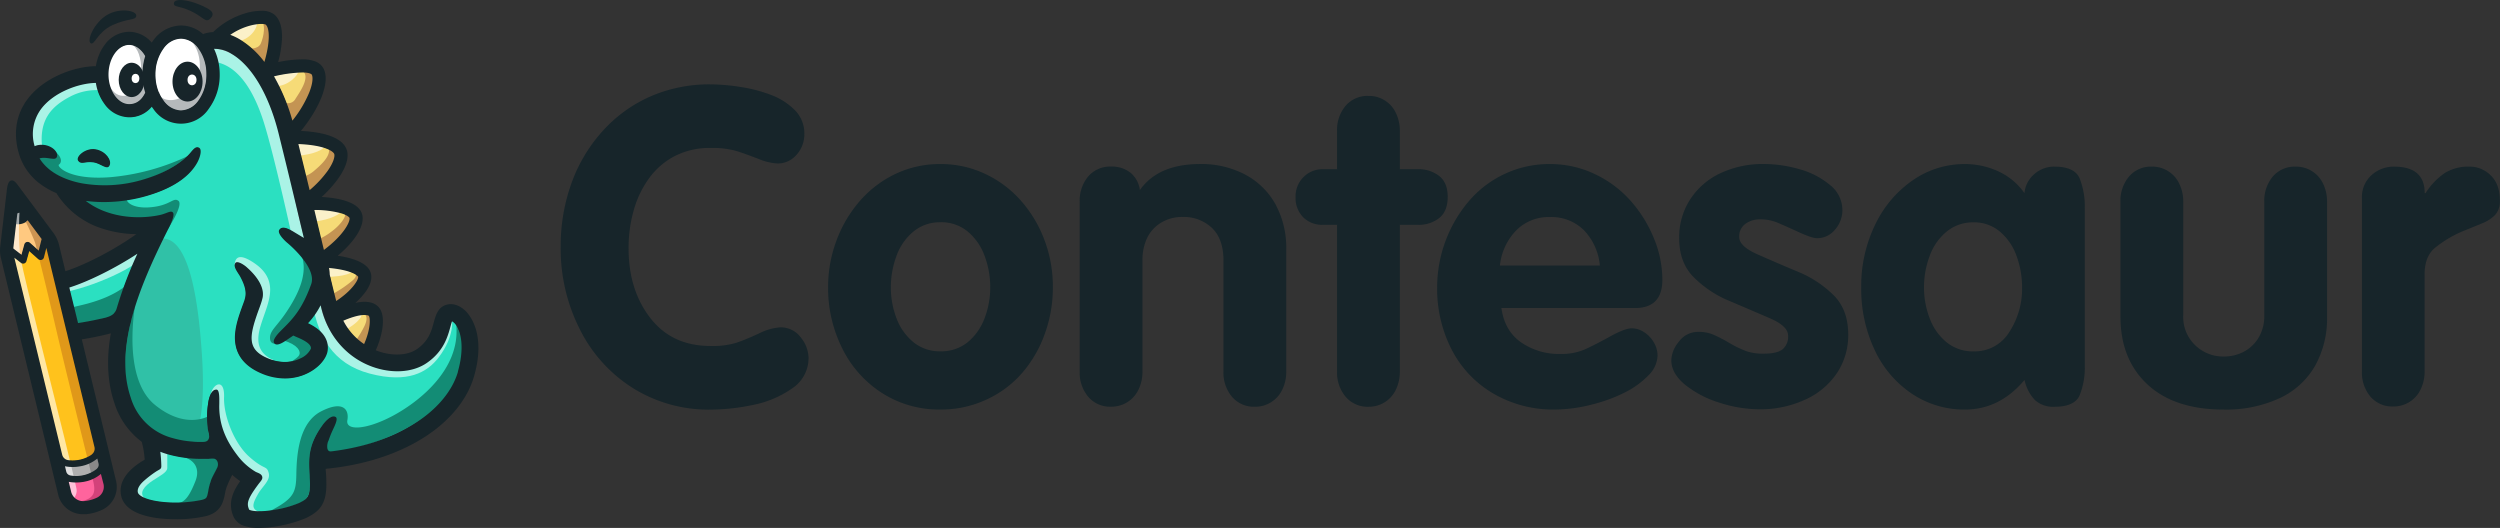 <?xml version="1.0" encoding="UTF-8"?>
<svg xmlns="http://www.w3.org/2000/svg" viewBox="0 0 796.52 168.21">
  <rect x="0" y="0" width="796.52" height="168.21" fill="#333333" stroke="none"/>
  <defs>
    <style>.cls-1{isolation:isolate;}.cls-18,.cls-2{fill:#17252a;}.cls-3{fill:#ffc980;}.cls-11,.cls-4{fill:#fff;}.cls-5{fill:#f6db77;}.cls-6{fill:#2be0c1;}.cls-7{fill:#ffc21c;}.cls-8{fill:#afafaf;}.cls-9{fill:#ff649d;}.cls-10{fill:#30c1a7;}.cls-11{opacity:0.6;mix-blend-mode:overlay;}.cls-12{fill:#138c75;}.cls-13{fill:#cc9452;}.cls-14{fill:#e09819;}.cls-15{fill:#898989;}.cls-16{fill:#d3427a;}.cls-17{fill:#c49453;}.cls-18{opacity:0.32;mix-blend-mode:multiply;}</style>
  </defs>
  <g class="cls-1">
    <g id="Layer_2" data-name="Layer 2">
      <g id="Layer_7" data-name="Layer 7">
        <path class="cls-2" d="M178.64,78.71a59,59,0,0,1,3.46-20.4A49.62,49.62,0,0,1,192,41.76a44.64,44.64,0,0,1,15.15-11,47,47,0,0,1,19.25-3.88,62.52,62.52,0,0,1,9.55.83,46.87,46.87,0,0,1,9.8,2.57,21,21,0,0,1,7.52,4.84,10.44,10.44,0,0,1,3,7.56,9.66,9.66,0,0,1-2.48,6.63,7.89,7.89,0,0,1-6.13,2.78,18.85,18.85,0,0,1-6.27-1.58c-2.69-1-5-1.88-7-2.47a28.54,28.54,0,0,0-8-.9,24.28,24.28,0,0,0-11.25,2.51A23.43,23.43,0,0,0,207,56.52a31.75,31.75,0,0,0-5,10.17,43.62,43.62,0,0,0-1.73,12.43q0,13.25,6.91,22.18t19.19,8.93a25.93,25.93,0,0,0,8.16-1q3-1,7.32-3a17.9,17.9,0,0,1,6.61-1.93,7.92,7.92,0,0,1,6.71,3.26,10.61,10.61,0,0,1,2.44,6.29,11.55,11.55,0,0,1-5.22,9.89A32.86,32.86,0,0,1,240,129a67.11,67.11,0,0,1-13.59,1.51,45.52,45.52,0,0,1-24.71-6.83,46.71,46.71,0,0,1-16.94-18.72A56.75,56.75,0,0,1,178.64,78.71Z"></path>
        <path class="cls-2" d="M299.63,52.27A32.92,32.92,0,0,1,314,55.46a35,35,0,0,1,11.46,8.69,40.38,40.38,0,0,1,7.38,12.5,42.11,42.11,0,0,1,2.61,14.83,43.2,43.2,0,0,1-2.61,15,39.22,39.22,0,0,1-7.25,12.43,33.53,33.53,0,0,1-11.39,8.44,34.17,34.17,0,0,1-14.6,3.13,33.59,33.59,0,0,1-18.57-5.26A35.39,35.39,0,0,1,268.35,111a42.83,42.83,0,0,1-4.51-19.54,42.19,42.19,0,0,1,2.61-14.66,40.5,40.5,0,0,1,7.42-12.67,34.76,34.76,0,0,1,11.46-8.73A32.91,32.91,0,0,1,299.63,52.27Zm0,18.54a13.14,13.14,0,0,0-8.64,3,17.8,17.8,0,0,0-5.39,7.81,28.48,28.48,0,0,0-1.77,9.9,27.51,27.51,0,0,0,1.8,9.88A17.87,17.87,0,0,0,291,109a13.16,13.16,0,0,0,8.64,2.93,13.29,13.29,0,0,0,8.71-2.93,17.94,17.94,0,0,0,5.35-7.63,27.51,27.51,0,0,0,1.8-9.88,28.45,28.45,0,0,0-1.76-9.87,18.2,18.2,0,0,0-5.36-7.8A13.09,13.09,0,0,0,299.63,70.81Z"></path>
        <path class="cls-2" d="M344,118.33v-54a11.9,11.9,0,0,1,2.74-8.14,9.16,9.16,0,0,1,7.22-3.12,9.52,9.52,0,0,1,6.27,2,8.6,8.6,0,0,1,2.95,5.49q5.82-8.3,19.25-8.3a29.84,29.84,0,0,1,14.09,3.26,23.74,23.74,0,0,1,9.77,9.41,28.92,28.92,0,0,1,3.52,14.59v38.8a12.9,12.9,0,0,1-1.29,5.87,9.51,9.51,0,0,1-8.74,5.4,9.13,9.13,0,0,1-7.22-3.13,11.87,11.87,0,0,1-2.75-8.14V83q0-6.8-3.62-10.33a13,13,0,0,0-9.46-3.54A12.66,12.66,0,0,0,369.85,71a11.56,11.56,0,0,0-4.41,4.91A16.3,16.3,0,0,0,364,83v35.3a12.9,12.9,0,0,1-1.29,5.87,9.54,9.54,0,0,1-3.59,4,9.67,9.67,0,0,1-5.15,1.41,9.13,9.13,0,0,1-7.22-3.13A11.86,11.86,0,0,1,344,118.33Z"></path>
        <path class="cls-2" d="M426,118.32V71.63h-4.48a8.5,8.5,0,0,1-6.33-2.43,8.74,8.74,0,0,1-2.41-6.46,8.61,8.61,0,0,1,2.51-6.3,8.44,8.44,0,0,1,6.23-2.53H426V41.83a11.86,11.86,0,0,1,2.74-8.14A9.16,9.16,0,0,1,436,30.56,9.41,9.41,0,0,1,444.74,36,13,13,0,0,1,446,41.83V53.91h5.7a10.64,10.64,0,0,1,6.84,2.16q2.71,2.16,2.71,6.67t-2.67,6.7a10.53,10.53,0,0,1-6.88,2.19H446v46.69a13,13,0,0,1-1.29,5.88,9.54,9.54,0,0,1-3.59,4A9.65,9.65,0,0,1,436,129.6a9.16,9.16,0,0,1-7.22-3.13A11.91,11.91,0,0,1,426,118.32Z"></path>
        <path class="cls-2" d="M520.93,98.14H478.36q1,7.22,6.24,10.92a21.22,21.22,0,0,0,12.61,3.71,18.67,18.67,0,0,0,7.72-1.44q3.19-1.44,8-4.09c3.18-1.76,5.5-2.64,6.94-2.64a7.12,7.12,0,0,1,4,1.27,9.51,9.51,0,0,1,3.08,3.26,8.26,8.26,0,0,1,1.16,4.19,9.22,9.22,0,0,1-2.88,6.25,27.64,27.64,0,0,1-7.66,5.53A50,50,0,0,1,506.73,129a47.27,47.27,0,0,1-11.35,1.48,37.78,37.78,0,0,1-19.52-5.05,34.38,34.38,0,0,1-13.29-13.94,42.32,42.32,0,0,1-4.68-20A42.51,42.51,0,0,1,468,64.08a33.72,33.72,0,0,1,11.45-8.69,33.3,33.3,0,0,1,14.27-3.12,32.88,32.88,0,0,1,14.54,3.26,35.34,35.34,0,0,1,11.42,8.62A41.59,41.59,0,0,1,527,76.06a34.69,34.69,0,0,1,2.64,13Q529.67,98.14,520.93,98.14Zm-43-13.53h31.79a18.52,18.52,0,0,0-5-11.19,14.65,14.65,0,0,0-10.91-4.26A14.42,14.42,0,0,0,483,73.49,18.74,18.74,0,0,0,477.89,84.61Z"></path>
        <path class="cls-2" d="M587,66.89a9.4,9.4,0,0,1-2.33,6.25,7.29,7.29,0,0,1-5.8,2.75q-1.56,0-5.93-2t-6.74-3a14,14,0,0,0-5.29-1,7.85,7.85,0,0,0-4.85,1.45,4.91,4.91,0,0,0-1.93,4.19c0,2,2,3.83,6,5.59s8.19,3.57,12.64,5.43a35.12,35.12,0,0,1,11.38,7.45q4.71,4.66,4.71,12.57a21.8,21.8,0,0,1-3.52,12.19,24.08,24.08,0,0,1-10.07,8.51,34,34,0,0,1-14.87,3.13,41.54,41.54,0,0,1-12.44-2.06,32.89,32.89,0,0,1-11-5.7q-4.47-3.65-4.47-7.9a9.8,9.8,0,0,1,2.41-5.87,7.49,7.49,0,0,1,6.2-3.13,12.12,12.12,0,0,1,4.74.86,49.71,49.71,0,0,1,5.12,2.65,34.69,34.69,0,0,0,5.36,2.61,16.22,16.22,0,0,0,5.52.82q4.41,0,6.13-1.41a5.27,5.27,0,0,0,1.73-4.36q0-3-5.76-5.49t-12.67-5.43a34.79,34.79,0,0,1-11.59-7.62Q535,83.72,535,75.89a22.12,22.12,0,0,1,3.46-12.29A23.17,23.17,0,0,1,548,55.25a31.81,31.81,0,0,1,14-3,41.11,41.11,0,0,1,11.25,1.64,25.68,25.68,0,0,1,9.73,5A10.15,10.15,0,0,1,587,66.89Z"></path>
        <path class="cls-2" d="M664.22,66.34v50.07a23.74,23.74,0,0,1-1.63,9.55c-1.09,2.42-3.75,3.64-8,3.64a8.59,8.59,0,0,1-6.27-2.16,13.43,13.43,0,0,1-3.29-6.39q-7.92,9.44-19,9.44a29.86,29.86,0,0,1-16.81-5,34,34,0,0,1-11.9-13.91A45.54,45.54,0,0,1,593,91.48a44.65,44.65,0,0,1,4.4-19.81,35.87,35.87,0,0,1,12-14.22A28.81,28.81,0,0,1,626,52.27,25.31,25.31,0,0,1,636.7,54.6,20.49,20.49,0,0,1,645,61.54a9.08,9.08,0,0,1,3.16-6.08,9.49,9.49,0,0,1,6.4-2.37c4.25,0,6.91,1.23,8,3.67A24,24,0,0,1,664.22,66.34ZM613,91.51a27.51,27.51,0,0,0,1.8,9.88,17.87,17.87,0,0,0,5.36,7.63,13.16,13.16,0,0,0,8.64,2.93,12.9,12.9,0,0,0,11.38-6.16,25.22,25.22,0,0,0,4.07-14.28,28.89,28.89,0,0,0-1.73-9.87,18.05,18.05,0,0,0-5.28-7.8,12.62,12.62,0,0,0-8.44-3,13.14,13.14,0,0,0-8.64,3,17.8,17.8,0,0,0-5.39,7.81A28.48,28.48,0,0,0,613,91.51Z"></path>
        <path class="cls-2" d="M675.6,100.89V64.35a11.9,11.9,0,0,1,2.75-8.14,9.14,9.14,0,0,1,7.22-3.12,9.44,9.44,0,0,1,8.74,5.39,12.93,12.93,0,0,1,1.29,5.87v36.13a12.39,12.39,0,0,0,3.83,9.54,12.83,12.83,0,0,0,9.05,3.57,13.55,13.55,0,0,0,6.44-1.54,12.1,12.1,0,0,0,4.71-4.5,13.43,13.43,0,0,0,1.79-7.07V64.35a11.9,11.9,0,0,1,2.75-8.14,9.14,9.14,0,0,1,7.22-3.12,9.44,9.44,0,0,1,8.74,5.39,12.93,12.93,0,0,1,1.29,5.87v36.54a31.07,31.07,0,0,1-3.83,15.69,25.24,25.24,0,0,1-11.32,10.3,40.6,40.6,0,0,1-17.79,3.61q-15.66,0-24.27-8T675.6,100.89Z"></path>
        <path class="cls-2" d="M752.53,118.33V63.25a9.37,9.37,0,0,1,3.09-7.48,10.54,10.54,0,0,1,7.15-2.68q9.76,0,9.76,8.45h.27A22.11,22.11,0,0,1,779,55.08a14.39,14.39,0,0,1,7.79-2,9.47,9.47,0,0,1,6.78,2.81q2.91,2.82,2.91,8a6.38,6.38,0,0,1-1.52,4.6,12.16,12.16,0,0,1-4.17,2.68q-2.64,1.09-6.24,2.54a37.1,37.1,0,0,0-9,5.46q-3,2.72-3.05,8.07v31a12.9,12.9,0,0,1-1.29,5.87,9.51,9.51,0,0,1-8.74,5.4,9.12,9.12,0,0,1-7.22-3.13A11.87,11.87,0,0,1,752.53,118.33Z"></path>
        <path class="cls-3" d="M13.46,76.11c0,.08-1,4-1,4.1l-.65-.59-2.4-2.14a.91.91,0,0,0-1.48.44l-1,3.59L4,79.27c0-.14,0-.27.05-.41l1.54-13.3h0Z"></path>
        <path class="cls-4" d="M50.5,29.57h0c1.16,3,4.11,5.91,7.16,5.8,8.67-.62,10.42-14.24,5.68-20-3.09-4.24-8.27-4.25-11.37,0C49.14,19,48.61,25.2,50.5,29.57Z"></path>
        <path class="cls-4" d="M41.13,33.37c2.32,0,4.18-1.35,5.31-3.84a19.68,19.68,0,0,1,0-11.67c-4.26-7.62-12.32-2.37-12.12,5.89C34.34,29,37.45,33.37,41.13,33.37Z"></path>
        <path class="cls-2" d="M9.4,69.55a3.83,3.83,0,0,1-.41.54,3.64,3.64,0,0,1-.76.66,4.87,4.87,0,0,1-4.29.39l.49-8.44Z"></path>
        <ellipse class="cls-2" cx="59.75" cy="26" rx="4.79" ry="6.35"></ellipse>
        <ellipse class="cls-4" cx="61.18" cy="25.46" rx="1.43" ry="1.71"></ellipse>
        <ellipse class="cls-2" cx="41.94" cy="25.46" rx="4.12" ry="5.47"></ellipse>
        <ellipse class="cls-4" cx="43.17" cy="25" rx="1.23" ry="1.48"></ellipse>
        <path class="cls-5" d="M99.91,66.65c1.06,4.43,2.12,8.9,3.17,13.28,6.26-4.49,8.86-9.38,8.45-10.57C109.34,67.09,105.61,67,99.91,66.65Z"></path>
        <path class="cls-5" d="M93,38.48l.11.36c3.21-4,7.6-11,6.44-15.12-2.56-1.83-8-.34-12.5.47A61.74,61.74,0,0,1,93,38.48Z"></path>
        <path class="cls-5" d="M94.81,45.67c1.19,4.79,2.39,9.68,3.73,15.24,3.35-2.77,8.51-8.35,8.16-11.8C106.74,48.33,103.49,45.93,94.81,45.67Z"></path>
        <path class="cls-5" d="M76.27,12.68a28.27,28.27,0,0,1,8,7.46c1.74-5.63,2.05-11.27.42-12.47-3.35-.76-7.38.57-11.79,3.48A19,19,0,0,1,76.27,12.68Z"></path>
        <path class="cls-5" d="M109.34,102l-.24.09a20.13,20.13,0,0,0,7,7.87c2-4.35,2.28-8.52,1.57-9.44C115.37,99.68,113.7,100.34,109.34,102Z"></path>
        <path class="cls-5" d="M104.64,85.15a93.42,93.42,0,0,0,2.41,11.06c5-3.2,7.46-7,7.26-8C114.43,87.94,112.31,85.78,104.64,85.15Z"></path>
        <path class="cls-6" d="M145.4,103.58a4,4,0,0,0-1.61-1.49c-4.83,25.8-37.77,17.7-41.72-5.36a25.55,25.55,0,0,1-4.34,6.3c9,3.93,8.06,11.79.48,15.58-7.41,4.56-23.14-.16-23.16-10.18-.25-4,1.28-8,2.58-11.54,1.15-2.21,1.18-5.8-1.53-9.78-.76-1.18-2-3.08-.47-3.42,4.68,1.2,9.16,8.51,7.79,11.49-2.1,7.27-7.35,15.48,1.74,19,3.2,1.62,8.23,1.55,10.77,0,7-3.86,1.15-6.09-2.49-7.6-1.55.93-3.26,2.63-5.19,2.89-1.85-.41-.49-2.12,1.46-4.14,3.61-3.62,6.57-6.48,9.61-14.8,2-5.49-7.43-13.21-7.83-13.53-1.19-1-4-4.06-1.22-4.34,1.7,0,5,2.5,6.83,3.53C91.79,59.77,88.87,17,67.85,15.39c3,5.73,2.44,14.06-1.45,19.07-4.73,6.64-13.83,6-18-.81-6.48,7.81-16.77,1.64-17.66-7.42C21,26.1,6.87,34.73,10.79,46.86a5.5,5.5,0,0,1,6,.81h0c1.3,1.1,1.67,2.48.1,2.75-1.48-.1-3.22-.58-4.73-.08C22.05,64.6,49.05,60,59.75,49.76h0c.41-.39.8-.79,1.16-1.2.85-1.05,2-2.2,2.65-.85-1.29,13.49-24.72,18-37,16,6.83,5.84,19,7.22,27.83,3.91,1.32.23.33,2.33-.79,4.75-.64,1.12-1.29,2.31-2,3.56A120.83,120.83,0,0,0,43.06,97c-6,20.44-5.55,42.36,18.6,43.93a46.17,46.17,0,0,0,5.65,0A24.79,24.79,0,0,1,66,132.81a29.92,29.92,0,0,1,.37-4.46c.41-3.77,3.66-6.93,3.14.24a25.38,25.38,0,0,0,11.79,21.94c.74.33,1.74.61,1.91,1.38.14.57-.18,1-.76,1.69-3,3.76-4.67,7-3.35,8.91,1.56.71,4.19.68,6.92.31a36.46,36.46,0,0,0,9.24-2.42c3.48-1.17,3.88-4.18,3.43-9.19-.27-5.24-.49-9.39,4.16-15.76,1.09-1.37,2.47-3,3.85-2.44.78.5-.54,3-1,4.06a23.28,23.28,0,0,0-2.12,7.13C125,143.09,155,126.52,145.4,103.58ZM29.64,47.68c2.91.1,5.85,2.55,5.09,5-.59,1.53-4-1.6-6-1.18-1,0-1.77.24-2.62.28C22.76,50.89,27.34,47.41,29.64,47.68Z"></path>
        <path class="cls-7" d="M30.58,143.71a7.32,7.32,0,0,1-2.76,2.14,11.38,11.38,0,0,1-4.77,1,9.79,9.79,0,0,1-3.11-.47L4.26,81.62c4.25,3.53,3.62,2.6,5-2l3.08,2.75a.87.87,0,0,0,.23.16.93.93,0,0,0,1.25-.61l.76-3h.37C18.8,95.05,26.62,127.34,30.58,143.71Z"></path>
        <path class="cls-6" d="M44.22,80.31c-1.8,4-3.31,7.57-4.58,11-1.11,3-2,6-2.83,9a76.77,76.77,0,0,1-12.12,2.76L23.4,97.82l-1.53-6.34C28.14,89.55,37.15,85,44.22,80.31Z"></path>
        <path class="cls-8" d="M31.77,148.61l-.06.07A6.77,6.77,0,0,1,29,150.76a11.23,11.23,0,0,1-7.9.61l-.74-3.07a13.15,13.15,0,0,0,7.84-.76,9.86,9.86,0,0,0,2.83-1.81Z"></path>
        <path class="cls-6" d="M70.49,147.12a40.74,40.74,0,0,0-3.13,6.08c-1.16,2.24-.27,5.81-3,6.23a35.73,35.73,0,0,1-7.65.85h0a40.07,40.07,0,0,1-5.17-.22c-7.14-1-10.31-2.6-5.92-6.95,5.79-5.4,6.06-1.43,5.2-9.47a30.3,30.3,0,0,0,7.34,1.92h0a51.28,51.28,0,0,0,11.46.22l.07.1C69.92,146.3,70.2,146.72,70.49,147.12Z"></path>
        <path class="cls-9" d="M29.2,159.39a9.9,9.9,0,0,1-2.93.44c-3.18-.09-3.94-2.76-4.67-6.56a13.13,13.13,0,0,0,7.88-.82,9.81,9.81,0,0,0,2.78-1.81C33.38,154.66,34.35,157.93,29.2,159.39Z"></path>
        <path class="cls-10" d="M63.8,133.53A33.82,33.82,0,0,1,61.66,141C37.51,139.38,37,117.46,43.06,97A120.83,120.83,0,0,1,51.62,76c7.27-.27,10.77,13.87,12.29,31.53C65,119.73,64.84,127.65,63.8,133.53Z"></path>
        <path class="cls-11" d="M67.31,125c1-3,4.28-4.28,4.08,1.56s3.17,14.67,8.06,19,5.47,2.66,6.15,5.08-2,4.27-3.41,6.8-2.53,4.66.39,5.64c0,0-5.15,2-5.15-1.56s2.91-8.6,2.91-8.6a39.27,39.27,0,0,1-6.22-6.84,46.21,46.21,0,0,1-5.55-10.34Z"></path>
        <path class="cls-11" d="M53.3,143.08s0,4.58,0,6-2.29,2.48-4.72,4.09S44,157,46.22,158.92c0,0-3.23,1.29-3.33-1.24s4-7.2,5.2-8.46,2.29-1.61,1.9-4.19-.49-3.35-.49-3.35Z"></path>
        <path class="cls-11" d="M74.77,84.27c.25-3.57,3.17-2.47,5.94-.65s5.15,4.3,5.35,8.17S84.28,99.6,83,103.9s-1.25,8.52,4.14,10.8l-3.34.59a20.08,20.08,0,0,1-4-4.89c-1.46-2.7,0-8.32.37-9.41S82,95.59,82,95.22,74.77,84.27,74.77,84.27Z"></path>
        <path class="cls-11" d="M20.71,93C28,91.86,44.83,85.15,47.07,80s-4.47-1.8-4.47-1.8l-21,11.48Z"></path>
        <path class="cls-11" d="M6.21,67.76S5.57,77,6.67,82.82,18.92,133,20.4,139s3.67,15.09,4,16.84-1.24,3.46-1.24,3.46-2.71-2-5.78-16.17S3.19,84.28,3.19,84.28s.2-6.91,0-7.5,1-8.46,1-8.46Z"></path>
        <path class="cls-11" d="M13.46,47.14c-1.12-9,3-13.22,8.61-16.21a17.91,17.91,0,0,1,10.6-2.11l-1.8-5.05S22,26.27,18,29.26,9.45,35.75,9.4,42.39s1.45,5.28,1.45,5.28Z"></path>
        <path class="cls-11" d="M67.74,19.65c5.31.42,12,4.82,16.69,20.55,3.53,11.8,9,37,9,37L97,80.31a16.41,16.41,0,0,0,1.33-8.58c-.73-4.24-6.42-27.87-8.09-34.44S83.32,19.48,79.5,17.73s-9.24-3.93-9.24-3.93l-3.49.36Z"></path>
        <path class="cls-11" d="M99.7,97.59c1.8,9.16,6,18.26,18.12,21.44s18.34-.41,21.92-5.13C145,107,144,101.71,144,101.71s-7.23,13.51-14.81,14.67-19.73-9.48-19.73-9.48l-6.1-12.11Z"></path>
        <path class="cls-11" d="M75.6,13.21c3.78-.51,6.57-4,6.28-6.28S72,9.78,72,9.78Z"></path>
        <path class="cls-11" d="M87.79,27.43c3.94.07,7-3.28,7.27-4.58.51-2.69-8.81.24-8.81.24Z"></path>
        <path class="cls-11" d="M95.06,49.62c4.5-.44,8.67-1.83,8.63-3.75,0-2.91-10.33-2.46-10.33-2.46Z"></path>
        <path class="cls-11" d="M100.77,70.49c4.11-.47,8-2.18,8.21-3.65s-8.79-2-8.83-2l-2.29.37Z"></path>
        <path class="cls-11" d="M104.64,88.22s6.2-.15,7.37-1.65-8.59-2.44-8.59-2.44Z"></path>
        <path class="cls-11" d="M110.24,105s5.2-2.81,5-5.09-7.45,2-7.45,2Z"></path>
        <path class="cls-12" d="M103.59,144.2a23.28,23.28,0,0,1,2.12-7.13c.49-1.1,1.81-3.56,1-4.06-1.38-.6-2.76,1.07-3.85,2.44-4.65,6.37-4.43,10.52-4.16,15.76.45,5,0,8-3.43,9.19a36.46,36.46,0,0,1-9.24,2.42c7.69-4,8.3-5.92,8.39-11.83.1-6.3.88-16.32,7.88-19.92s9-.58,8.37,2.82,5.84,3.12,14.2-1.26,21.83-14.81,20.5-29C158.19,124.69,125.21,143,103.59,144.2Z"></path>
        <path class="cls-12" d="M70.49,147.12a40.74,40.74,0,0,0-3.13,6.08c-1.16,2.24-.27,5.81-3,6.23a35.73,35.73,0,0,1-7.65.85c2.46-.17,4.08-3.25,5.56-7s-.07-6.78-4.12-7.74a51.28,51.28,0,0,0,11.46.22l.07.1C69.92,146.3,70.2,146.72,70.49,147.12Z"></path>
        <path class="cls-12" d="M67.31,141a46.17,46.17,0,0,1-5.65,0C37.51,139.38,37,117.46,43.06,97c-1.92,12.94-.94,26,6.2,31.91,5.64,4.65,10.8,5.41,14.54,4.6a10.9,10.9,0,0,0,2.24-.72A24.79,24.79,0,0,0,67.31,141Z"></path>
        <path class="cls-12" d="M39.64,91.36c-1.11,3-2,6-2.83,9a76.77,76.77,0,0,1-12.12,2.76L23.4,97.82l2.37-.56C31.68,95.9,36.55,93.8,39.64,91.36Z"></path>
        <path class="cls-12" d="M90.27,108.45c4.81,1.44,5.64,3.63,5.06,4.7s-3.75,2.92-4.7,3,3.36,2.36,7-.61,5.18-8.61-.9-10.34S90.27,108.45,90.27,108.45Z"></path>
        <path class="cls-12" d="M95.56,80.09c3.24,6.43-.69,13.92-4.28,19.29-3.27,4.89-5.46,6-5.24,8.61s3.57,1.1,3.57,1.1,4.74-5.19,9.27-11.17a16.84,16.84,0,0,0,3.47-9.57c.09-3.25-1.75-5.22-4.19-7.22A3.23,3.23,0,0,0,95.56,80.09Z"></path>
        <path class="cls-12" d="M40.36,62.7c-.59,1.83,2.2,3.74,7.3,3.36,6.71-.5,7.51-3.36,9.19-2.07s-3.28,8.83-3.28,8.83l-5.82-2.16s-12.64.48-17.17-2a12.53,12.53,0,0,1-5.82-6Z"></path>
        <path class="cls-12" d="M59.75,49.76C49.05,60,22.05,64.6,12.19,50.34c1.51-.5,3.25,0,4.73.08,1.57-.27,1.2-1.65-.1-2.75,3.62,2.68,2.6,4.35,1.94,4.79s2.95,5,16.32,4A72.26,72.26,0,0,0,59.75,49.76Z"></path>
        <path class="cls-13" d="M13.46,76.11c0,.08-1,4-1,4.1l-.65-.59c-.24-.9-.44-1.65-.61-2.25-.62-1.72-1.82-4.3-2.94-6.62A3.64,3.64,0,0,0,9,70.09Z"></path>
        <path class="cls-14" d="M27.82,145.85c-2.65-10.67-8-32.52-10.4-42.93-2.07-8.88-3.73-15.76-4.9-20.38a.93.93,0,0,0,1.25-.61l.76-3h.37c3.9,16.15,11.72,48.44,15.68,64.81A7.32,7.32,0,0,1,27.82,145.85Z"></path>
        <path class="cls-15" d="M28.24,147.54a9.86,9.86,0,0,0,2.83-1.81l.7,2.88-.06.07A6.77,6.77,0,0,1,29,150.76C28.85,150,28.57,148.9,28.24,147.54Z"></path>
        <path class="cls-16" d="M29.2,159.39a9.9,9.9,0,0,1-2.93.44l-.16-.2c4.72-1,4.23-3.9,3.37-7.18a9.81,9.81,0,0,0,2.78-1.81C33.38,154.66,34.35,157.93,29.2,159.39Z"></path>
        <path class="cls-17" d="M83.12,6.13c1.62,1.54.95,5.42,0,7.67s-4.39,1.59-4.39,1.59l4.61,6.28S86.18,20.21,86.4,20,89.61,8,83.12,6.13Z"></path>
        <path class="cls-17" d="M96.32,22.47c2.56,1.9-.36,6.21-2.11,8.9a2.68,2.68,0,0,1-4,1L93,41.74s8.39-11.32,8.9-14.56l-.73-4.09-3.58-2Z"></path>
        <path class="cls-17" d="M104.5,46.77c1.53,2.55-2.56,6.06-4.35,7.59a8.81,8.81,0,0,1-3.46,1.9s-.58,5.69,0,5.83a42.24,42.24,0,0,0,4.38,0s8.53-9.41,7.88-12.33S104.5,46.77,104.5,46.77Z"></path>
        <path class="cls-17" d="M109.9,67.76c.65,1.19-1.61,4.11-4.45,6.15a17.07,17.07,0,0,1-4.64,2.56l1.55,5.33,2.28.21s7.37-7.37,8.1-10.07S109.9,67.76,109.9,67.76Z"></path>
        <path class="cls-17" d="M112.84,86.57c.72.86.89,1.46-.35,2.65a36.56,36.56,0,0,1-6.13,4.24c-1.06.45-1.54,1.07-1.48,1.58s1.33,3.21,2.68,2.41,7-6.9,7.33-7.52a4,4,0,0,0,.7-2.12C115.48,87.3,112.84,86.57,112.84,86.57Z"></path>
        <path class="cls-17" d="M115.84,99.93c1.16.51,1.24,2,.22,4.08a33,33,0,0,1-2.47,4.16,12.36,12.36,0,0,0,.36,1.77c.11.09,2.22,1.5,2.82,1s3.49-7.58,2.72-9.44S115.84,99.93,115.84,99.93Z"></path>
        <path class="cls-18" d="M60.28,12.32c4.6,4.32,4,12.43,1.29,15.77-2.83,3.56-9.28,6.06-12,.73,0,0,.88,9.4,8.1,8.39s8.59-7,9-11.21,0-9.31-.7-10.61a10.81,10.81,0,0,0-3-3.24C62,11.53,60.28,12.32,60.28,12.32Z"></path>
        <path class="cls-18" d="M41.94,14.16c4.12,2.11,4.19,14.05-.73,16-4.45,1.74-6.4-2.95-6.4-2.95s1,8.45,6.79,8,6.06-5.12,6-5.63.07-10.53,0-11.38C47.29,13.9,41.94,14.16,41.94,14.16Z"></path>
        <path class="cls-2" d="M142.39,97.06c-2.83.71-3.55,3.35-4.19,5.68-.75,2.76-1.61,5.89-5.36,8.49-3,2.09-8,2.3-12.76.52l-.36-.14c2.09-4.68,3.23-10.38,1.27-13.31-.67-1-2.11-2.21-5.11-2.14a14.81,14.81,0,0,0-2.64.34,24,24,0,0,0,2.4-2.47c2-2.35,2.85-4.48,2.64-6.33-.44-3.78-5.6-5.47-10.69-6.22,4.82-4,8.71-9.18,7.84-13-.75-3.3-5.2-5.26-12.93-5.73,5-4.62,9-10.29,8.12-14.48-.59-2.75-3.72-6-14.79-6.56a2.42,2.42,0,0,0,.32-.32c5.09-6.3,9.22-14.75,7-19.41a4.87,4.87,0,0,0-2.71-2.41,11,11,0,0,0-4-.67,40.24,40.24,0,0,0-7.82.88,34.55,34.55,0,0,0,1.21-7.12c.19-3.85-.66-6.57-2.51-8.09a6.27,6.27,0,0,0-3.94-1.13,18,18,0,0,0-4.85.69,25,25,0,0,0-10.62,6.08,11.89,11.89,0,0,0-2.59.44l-.64.21a10.47,10.47,0,0,0-7-2.74,11.12,11.12,0,0,0-8.88,4.8c-.16.21-.32.43-.46.65a9.62,9.62,0,0,0-7.2-3.45,9.79,9.79,0,0,0-7.82,4.21,15.09,15.09,0,0,0-2.76,6.75c-6.95.07-16.57,3.64-21.7,10.4C5.17,36.33,4.16,42.27,5.94,48.66A18.56,18.56,0,0,0,13,58.74,24.85,24.85,0,0,0,18,61.54l0,.05A26.75,26.75,0,0,0,33.32,73.05a35.81,35.81,0,0,0,10.1,1.55c-6.4,4.62-16,9.71-22.58,11.81L18.8,78a10.66,10.66,0,0,0-1.93-4L6,59.41l0,0c-.53-.68-1.48-2.32-2.62-1.84-.89.37-1.06,2-1.19,2.85L.11,78.31a10.34,10.34,0,0,0,.18,3.92l18.3,75.6a8.09,8.09,0,0,0,8,6c.28,0,.57,0,.87,0a15.89,15.89,0,0,0,2.92-.58,15,15,0,0,0,2-.75A8.06,8.06,0,0,0,37,153.32l-10.94-45.2a94.45,94.45,0,0,0,9.25-1.91c-1.46,8.38-1.07,15.71,1.15,22.24a24.78,24.78,0,0,0,8.71,12.33,30.18,30.18,0,0,1,.93,5.68,22.65,22.65,0,0,0-4,2.84c-3.87,3.52-4,6.84-3.42,9C40,163,46.06,164.64,51,165.18a47.68,47.68,0,0,0,5,.25,41.32,41.32,0,0,0,9.66-1c4.84-1.23,5.51-4.71,6-7a12.59,12.59,0,0,1,.58-2.31A32.71,32.71,0,0,1,74,151.3a24.66,24.66,0,0,0,2.53,2c-2.25,3.16-4.17,7.08-2,11.57A5.6,5.6,0,0,0,78,167.61a14.53,14.53,0,0,0,4.49.6A41.74,41.74,0,0,0,97.63,165c2.25-1.14,4-2.32,5.08-4.33,1-1.84,1.39-4.16,1.25-7.78,0-1.28-.14-2.44-.2-3.52,11.85-1.13,22.55-4.51,31-9.79s14.12-12.23,16.28-19.69c3.71-12.88-1-19-2.51-20.62C146.64,97.35,144.42,96.54,142.39,97.06Zm-24.88,3.56c.53.8.57,4.3-1.51,9a19.77,19.77,0,0,1-6.63-7.48l.1,0C115.86,99.42,117.5,100.62,117.51,100.62ZM114.12,88.2c.08,1-1.91,4.35-7,7.7-.7-2.8-1.39-5.61-2.09-8.46a10.84,10.84,0,0,0-.2-2.07C112.84,86.15,114.05,88.08,114.12,88.2ZM108.86,68c1.91.62,2.45,1.29,2.49,1.43.28,1.23-1.91,5.56-8.15,10.2-.56-2.32-1.11-4.66-1.68-7l-1.37-5.73A32,32,0,0,1,108.86,68Zm-2.34-18.83c.17.82-.28,2.61-2.07,5.19a34.47,34.47,0,0,1-5.8,6.22c-1.13-4.7-2.32-9.56-3.59-14.69C103.83,46.26,106.35,48.36,106.52,49.15ZM96.35,23.09c2.11,0,2.88.48,3,.72.37.75.36,2.61-.78,5.54a36.54,36.54,0,0,1-5.41,9.08A62,62,0,0,0,87.3,24.32,43.16,43.16,0,0,1,96.35,23.09ZM84.65,7.84c1.28,1.08,1.47,5.5-.41,11.89a27.93,27.93,0,0,0-7.88-7.21,17.69,17.69,0,0,0-3-1.42C78.32,7.66,83.66,7.27,84.65,7.84Zm-32.52,7.6a7.05,7.05,0,0,1,5.54-3.12,7,7,0,0,1,5.53,3.12,13.88,13.88,0,0,1,2.56,8.31,13.83,13.83,0,0,1-2.56,8.3,7,7,0,0,1-5.53,3.13,7,7,0,0,1-5.54-3.13,11.67,11.67,0,0,1-1.42-2.49s0-.08,0-.12l-.1,0a14.78,14.78,0,0,1-1.08-5.66A13.88,13.88,0,0,1,52.13,15.44Zm-11-1.13c2,0,3.87,1.33,5.14,3.57a19.79,19.79,0,0,0,0,11.64c-.88,1.88-2.42,3.66-5.11,3.66-3.58,0-6.59-4.32-6.59-9.43S37.55,14.31,41.13,14.31ZM4.26,78.89,5.75,66.06l7.51,10.09h0l-.93,3.7L9.51,77.34a1.1,1.1,0,0,0-1-.23,1.07,1.07,0,0,0-.75.76l-.91,3.31-2.59-2A2.89,2.89,0,0,1,4.26,78.89ZM33,154.31a3.86,3.86,0,0,1-2.32,4.34,9.86,9.86,0,0,1-1.49.55,10.87,10.87,0,0,1-2.16.43,3.93,3.93,0,0,1-4.32-2.78l-.81-3.34a13.14,13.14,0,0,0,2.37.22,13.69,13.69,0,0,0,2.68-.27A11.26,11.26,0,0,0,32.15,151Zm-2.06-5a10.53,10.53,0,0,1-8.5,2.18,1.65,1.65,0,0,1-1.33-1.23l-.41-1.71a12,12,0,0,0,2.42.24,13.71,13.71,0,0,0,2.69-.27,11.42,11.42,0,0,0,5.2-2.43l.4,1.65A1.62,1.62,0,0,1,30.89,149.3Zm-1.64-4.53a10.8,10.8,0,0,1-7.56,1.83,2.31,2.31,0,0,1-1.93-1.74L4.57,82.11,6.7,83.76a1.09,1.09,0,0,0,.67.23,1.07,1.07,0,0,0,.35-.06,1.09,1.09,0,0,0,.71-.75L9.31,80l2.82,2.52a1.2,1.2,0,0,0,.45.26A1.09,1.09,0,0,0,14,82l.76-3h0l6.41,26.51c.12.38.24.94.44,1.82l8.5,35.15A2.27,2.27,0,0,1,29.25,144.77Zm7-44.92c-1.2,1.19-3.17,1.46-4.86,1.84-2.17.48-4.37.89-6.57,1.23L22.09,91.61C28.32,89.67,37,85.28,43.78,80.83a128.48,128.48,0,0,0-6.6,17.43A3.51,3.51,0,0,1,36.26,99.85Zm30.92,53.28a16.58,16.58,0,0,0-.86,3.27c-.4,2.07-.47,2.44-2,2.84a40.48,40.48,0,0,1-12.76.63c-4.87-.53-7.38-1.9-7.66-2.94s.34-2.31,1.85-3.68a33.8,33.8,0,0,1,4.13-3.15c1.09-.65,1.48-.69,1.48-1.6a44.4,44.4,0,0,0-.32-4.57c.78.31,1.59.58,2.42.82a39.28,39.28,0,0,0,11,1.44c.68,0,1.36,0,2,0a7.64,7.64,0,0,1,1.72-.06c1.22.27,1.47,1.86,1,2.82C68.57,150.33,67.76,151.66,67.18,153.13Zm78.7-34.73c-1.79,6.2-6.75,12.12-14,16.65a53.34,53.34,0,0,1-8,4.1,65.82,65.82,0,0,1-9.78,3.12c-1.75.42-3.52.77-5.29,1.06-.91.15-1.82.28-2.74.4s-1.44.22-1.78-.72a4.33,4.33,0,0,1,.39-2.76,28.55,28.55,0,0,1,1.23-3.1c.57-1.26,1.9-3.75,1-4.3-1.28-.74-3.07,1.07-4.11,2.49-5.22,7.17-4.35,11.59-4.1,17.75.2,5.3-.71,5.77-3.42,7.14a34.3,34.3,0,0,1-8.77,2.33c-4.67.67-6.71.11-7.15-.18-.93-2-.48-3.48,2.75-7.88.92-1.26,1.61-1.77,1.39-2.64s-1.19-1.14-2-1.5a19.88,19.88,0,0,1-6-5.41c-3.25-4.26-5.92-9.44-5.67-16.35,0-1.47.13-4.4-.86-4.47-1.48-.12-2.31,1.91-2.67,4.19a28.5,28.5,0,0,0-.12,8.35c.14,1,.68,2.19.28,3.13s-1.2,1-2.22,1-2,0-2.94-.12a30.59,30.59,0,0,1-6.29-1.1,18.91,18.91,0,0,1-13.39-12.9c-2.45-7.18-2.13-15.13-.16-23.42a2.88,2.88,0,0,0,.25-1c2.45-9.71,7.08-19.87,12.11-29.8.48-1,1.9-3.91,1.25-4.74s-2,.33-4.29.8c-7.42,1.55-16.9.61-23.49-4.53a42.78,42.78,0,0,0,5.82.38,48.82,48.82,0,0,0,13.1-1.81c7.46-2.1,13.72-5.52,16.61-10.78,1.08-2,1.48-4.23.58-4.72-1.3-.7-2.11,1-3.56,2.47-3.44,3.45-8.71,6.1-15.08,7.9a42.16,42.16,0,0,1-18.91.93c-3.86-.76-10.13-2.76-13.29-7.92l.39-.08c2.48-.44,4.92,1.14,5.2-.65s-2.57-4-5.8-3.53a4.77,4.77,0,0,0-1.35.39A13.47,13.47,0,0,1,13.1,34.7c4-5.31,12-8.21,17.45-8.28a15.05,15.05,0,0,0,2.76,6.74,9.76,9.76,0,0,0,7.82,4.21A9.17,9.17,0,0,0,48.36,34a6.51,6.51,0,0,0,.43.6,10.61,10.61,0,0,0,17.76,0A18,18,0,0,0,70,23.75a19,19,0,0,0-1.81-8.19,10.12,10.12,0,0,1,5.53,1.57c6.44,3.75,11.91,12.94,15,25.22C91.58,53.88,94,64,96.33,73.81l.48,2L93.8,74c-2.4-1.49-4-2-4.82-.76s2.39,4,2.39,4,9.75,7.9,7.77,13.33c-3,8.27-6,11.18-9.57,14.72-.71.72-2.79,2.8-2.28,3.89.75,1.59,3.54-.5,4.42-1.1.59-.39,1.17-.78,1.73-1.17.39.15.47.23.75.34,1.36.58,5.22,2.11,4.85,3.87a6.54,6.54,0,0,1-3.2,3c-1.79.93-5.54,2.16-10.61,0-6.5-2.79-5.85-6.87-3-14.89.49-1.36,1-2.64,1.32-3.91,1.34-4.65-3.8-9.11-4.85-10.09S75.59,83,75,83.78c-.87,1.19.88,3.13,1.57,4.43,2.57,4.86,1.68,6.45.71,9.12-1.24,3.43-2.65,7.32-2.41,11.11.31,4.73,3.09,8.26,8.28,10.49a19.14,19.14,0,0,0,7.63,1.65,16.4,16.4,0,0,0,7.54-1.81c3.12-1.61,5.45-4.22,6-6.63.37-1.78.33-5.21-4.17-8.07a17.28,17.28,0,0,0-2-1.1,24.94,24.94,0,0,0,4-5.71c.09.37.18.73.28,1.1,2.19,8.71,8,15.41,15.91,18.38,6.42,2.41,13.19,2,17.68-1.13,5.35-3.7,6.62-8.37,7.47-11.46.16-.59.36-1.33.54-1.79a4.2,4.2,0,0,1,1.35,1.33C147.4,106.8,147.64,112.3,145.88,118.4Z"></path>
        <path class="cls-2" d="M30.5,47.57C27.29,47,24,49.89,24.9,51.23s2.16.11,4.85.5c2.5.36,4.32,2.62,5.15,1S33.7,48.15,30.5,47.57Z"></path>
        <path class="cls-2" d="M28.87,13.76c1.23.87,2.09-3.51,7-5.77s7.49-1.39,7.56-3-5.22-2.64-9.31-.23S27.58,12.85,28.87,13.76Z"></path>
        <path class="cls-2" d="M62.7,4.55C65.14,6,65.78,7.3,67.12,5.81c1.6-1.8,0-2.83-3.51-4.32-3.76-1.6-8-2.12-8.2-.5S57.66,1.49,62.7,4.55Z"></path>
      </g>
    </g>
  </g>
</svg>
